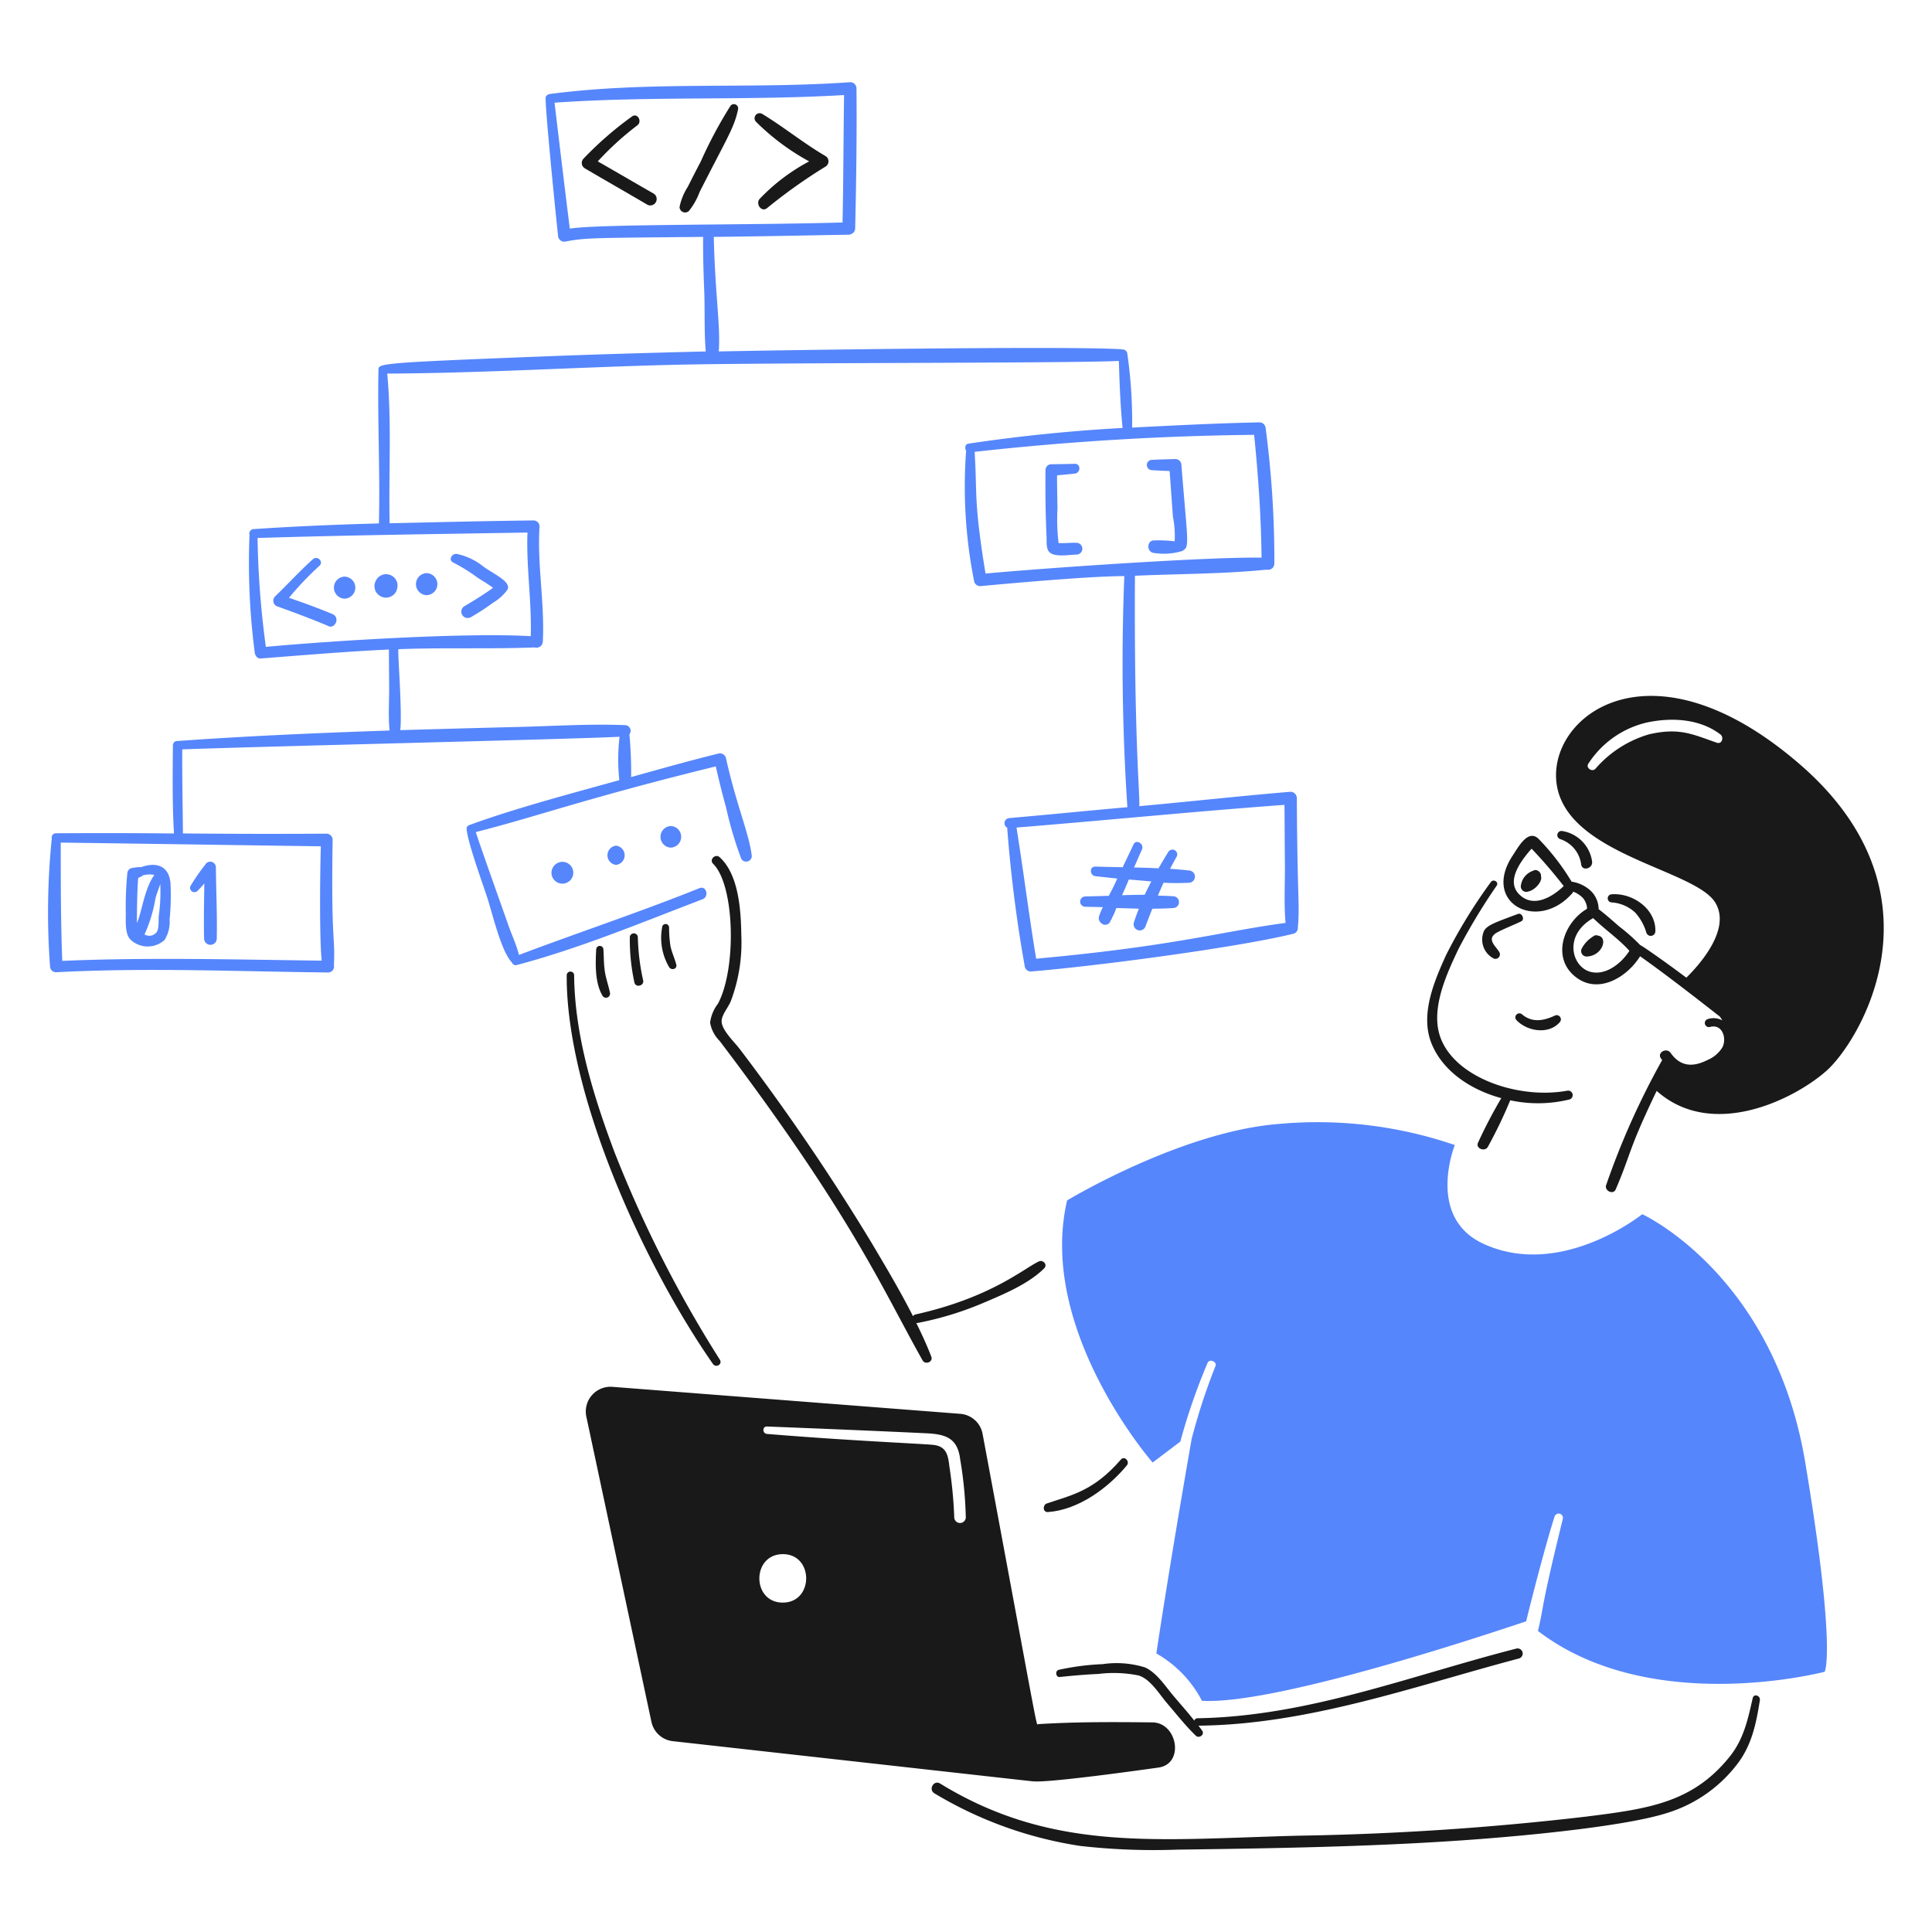 <svg viewBox="0 0 200 200" height="300" width="300" xmlns="http://www.w3.org/2000/svg"><path d="M67.682,20.05c-1.94-1.111-3.862-2.236-5.8-3.343a30.8,30.8,0,0,1,4.089-3.727c.543-.405.024-1.33-.543-.926a35.823,35.823,0,0,0-5.014,4.359.646.646,0,0,0,.135,1.017c2.147,1.264,4.32,2.5,6.483,3.772A.663.663,0,0,0,67.682,20.05Z" fill="#191919"></path><path d="M75.611,10.969a45.82,45.82,0,0,0-3.072,5.76c-.453.858-.893,1.722-1.333,2.6a6.064,6.064,0,0,0-.858,2.1.574.574,0,0,0,.971.406,7,7,0,0,0,1.107-1.965c2.79-5.513,3.586-6.636,3.975-8.538A.442.442,0,0,0,75.611,10.969Z" fill="#191919"></path><path d="M85.436,16.142c-2.264-1.323-4.3-3-6.55-4.359a.522.522,0,0,0-.633.813,24.074,24.074,0,0,0,5.512,4.111,19.98,19.98,0,0,0-5.128,3.885c-.432.494.16,1.4.746.971a55.321,55.321,0,0,1,6.031-4.291A.641.641,0,0,0,85.436,16.142Z" fill="#191919"></path><path d="M186.88,151.4c-3.253-19.494-16.874-25.706-16.874-25.706s-8.426,6.778-16.466,3.05c-5.942-2.755-2.937-10.21-2.937-10.21a43.891,43.891,0,0,0-18.138-2.191c-10.187.771-22,7.928-22,7.928-3.117,13.418,8.855,27.129,8.855,27.129l2.868-2.169a63.435,63.435,0,0,1,2.824-8.154c.2-.454.994-.113.813.339a64.4,64.4,0,0,0-2.462,7.522c-2.372,13.552-3.659,22.226-3.659,22.226a11.987,11.987,0,0,1,4.721,4.9c8.244.5,33.452-8.222,33.565-8.222.15-.677,1.831-7.386,2.937-10.843a.444.444,0,0,1,.858.226c-2.357,9.574-1.879,8.663-2.575,11.611,11.7,8.967,29.681,4.224,29.681,4.224S190.132,170.893,186.88,151.4Z" fill="#5686fc"></path><path d="M61.719,98.272c-.08,1.537-.148,3.45.655,4.812a.421.421,0,0,0,.768-.317c-.158-.79-.436-1.512-.542-2.3-.1-.722-.09-1.468-.136-2.191A.373.373,0,0,0,61.719,98.272Z" fill="#191919"></path><path d="M65.2,96.985a20.69,20.69,0,0,0,.474,4.721c.132.588,1.062.339.9-.249a.817.817,0,0,1-.045-.226.4.4,0,0,0-.768,0,.911.911,0,0,1-.09.226h.9a22.876,22.876,0,0,1-.542-4.472A.418.418,0,0,0,65.2,96.985Z" fill="#191919"></path><path d="M68.541,96.014a5.973,5.973,0,0,0,.745,4.133c.253.336.839.157.723-.293-.176-.679-.482-1.287-.61-1.966a12.694,12.694,0,0,1-.136-1.874A.361.361,0,0,0,68.541,96.014Z" fill="#191919"></path><path d="M162.236,112.91c-5.256.959-12.147-1.531-13.282-6.031-.706-2.8.851-6.171,2.033-8.652a61.814,61.814,0,0,1,3.953-6.55c.246-.386-.367-.727-.61-.362a54.03,54.03,0,0,0-4.63,7.545c-1.238,2.735-2.711,6.166-1.514,9.148,1.152,2.869,4.043,4.811,7.228,5.67a50.191,50.191,0,0,0-2.417,4.63c-.248.587.7.95,1.017.429a48.036,48.036,0,0,0,2.326-4.834,13.7,13.7,0,0,0,6.144-.09A.469.469,0,0,0,162.236,112.91Z" fill="#191919"></path><path d="M157.131,94.613c-2.245.843-3.089,1.114-3.478,1.694a2.209,2.209,0,0,0,.926,2.892.464.464,0,0,0,.632-.633c-.354-.628-1.465-1.391-.158-2.078.769-.4,1.633-.732,2.417-1.107C157.88,95.185,157.559,94.452,157.131,94.613Z" fill="#191919"></path><path d="M156.973,105.591c1.09,1.169,3.339,1.555,4.495.226a.434.434,0,0,0-.52-.678c-1.156.533-2.321.763-3.388-.135A.416.416,0,0,0,156.973,105.591Z" fill="#191919"></path><path d="M159.525,90.66c.023-.339-.406-.7-.722-.564-.046.022-.068.022-.091.045a1.87,1.87,0,0,0-1.265,1.491.562.562,0,0,0,.678.677c.926-.174,1.57-1.22,1.4-1.558Z" fill="#191919"></path><path d="M165.4,96.849a.453.453,0,0,0-.5.113.081.081,0,0,1-.067.023c-.046.023-.068.068-.113.09a3.2,3.2,0,0,0-.972,1.107.566.566,0,0,0,.475.836C165.894,98.994,166.521,97,165.4,96.849Z" fill="#191919"></path><path d="M163.682,89.486c.111.745,1.24.429,1.129-.317a3.717,3.717,0,0,0-3.072-3.139.433.433,0,0,0-.226.835A3.194,3.194,0,0,1,163.682,89.486Z" fill="#191919"></path><path d="M169.283,94.478a5.459,5.459,0,0,1,1.152,2.078.476.476,0,0,0,.927-.136c.08-2.349-2.395-4.023-4.541-3.84a.419.419,0,0,0,0,.836A3.966,3.966,0,0,1,169.283,94.478Z" fill="#191919"></path><path d="M186.315,79.118c-15.587-13.484-26.362-4.811-25.141,2.236,1.241,7.161,14.253,8.652,16.377,12.062,1.716,2.756-1.649,6.483-2.982,7.793-2.309-1.732-4.661-3.366-4.766-3.366a19.833,19.833,0,0,0-2.191-1.942c-.7-.61-1.378-1.22-2.123-1.785a2.654,2.654,0,0,0-.723-1.807,3.674,3.674,0,0,0-2.078-1.039c0-.022,0-.022-.023-.045a24.112,24.112,0,0,0-3.411-4.405c-1.085-1.015-2.083.878-2.642,1.717-3.316,4.972,2.617,8.033,6.189,3.885.022-.045.045-.068.067-.113a2.7,2.7,0,0,1,1.017.678A1.863,1.863,0,0,1,164.291,94c0,.023-.022.068-.022.091-2.485,1.468-3.752,5.243-.971,7.183,2.3,1.606,5.172-.158,6.482-2.282,2.208,1.552,4.967,3.669,8.245,6.235a3.173,3.173,0,0,1,.271.406,1.894,1.894,0,0,0-1.513-.135.422.422,0,0,0,.226.813c1.312-.352,1.771,1.2,1.287,2.123a3.337,3.337,0,0,1-1.513,1.288c-1.516.763-2.808.728-3.84-.723-.432-.608-1.446-.023-.994.587a.7.7,0,0,1,.113.158,80.154,80.154,0,0,0-5.805,12.966c-.159.564.749,1,.994.429,1.642-3.809,1.228-3.933,4.246-10.21,5.737,5.105,14.2.895,17.551-2.055C192.472,107.864,201.877,92.581,186.315,79.118ZM157.2,92.512c-1.285-1.38.271-3.41,1.242-4.54l.113-.113a49.887,49.887,0,0,1,3.3,3.84.023.023,0,0,0,.023.023C160.655,92.9,158.647,94.068,157.2,92.512Zm20.51-15.63c-2.556-.894-3.9-1.583-7.025-.859a11.652,11.652,0,0,0-5.534,3.569c-.36.363-1.017-.113-.723-.542a9.887,9.887,0,0,1,5.918-4.224c2.575-.586,5.582-.455,7.748,1.2C178.477,76.316,178.275,77.08,177.709,76.882ZM164.63,100.6c-1.93-.522-2.811-3.8.294-5.557,1.2,1.175,2.643,2.146,3.75,3.389C167.838,99.741,166.212,101.027,164.63,100.6Z" fill="#191919"></path><path d="M73.8,141.19c.315.452,1.014.046.722-.429a126.069,126.069,0,0,1-10.932-21.549c-2.169-5.783-4.1-12.039-4.156-18.252a.384.384,0,0,0-.768,0C58.6,113.246,66.606,130.87,73.8,141.19Z" fill="#191919"></path><path d="M74.323,103.9a4.081,4.081,0,0,0-.813,1.965,3.533,3.533,0,0,0,.994,1.9c13.746,18.134,16.969,25.926,21.007,33.069.269.476,1.109.158.9-.384-.447-1.176-.994-2.349-1.558-3.5.045,0,.113.023.158,0a33.552,33.552,0,0,0,6.844-2.1c2.076-.885,4.614-1.937,6.234-3.547.386-.382-.111-.922-.542-.723-1.55.72-4.942,3.743-12.762,5.489a.4.4,0,0,0-.271.181c-1.333-2.62-2.84-5.154-4.314-7.635A229.674,229.674,0,0,0,76.582,108.6c-.558-.75-1.969-2.033-1.875-2.981.065-.656.7-1.357.949-1.988A17.158,17.158,0,0,0,76.74,96.8C76.7,94.319,76.5,90.559,74.5,88.74c-.45-.409-1.11.252-.678.678C76.078,91.637,76.26,100.29,74.323,103.9Z" fill="#191919"></path><path d="M108.476,156.527c3.159-.216,6.246-2.494,8.177-4.834.337-.408-.253-1.021-.61-.61-2.838,3.273-5.084,3.677-7.7,4.563C107.912,155.827,107.956,156.563,108.476,156.527Z" fill="#191919"></path><path d="M181.436,175.8c-.483,2.149-.926,4.224-2.349,6.008-3.856,4.834-8.478,5.445-14.976,6.257a295.6,295.6,0,0,1-29.681,1.965c-14.58.374-25.411,1.774-37.112-5.4-.658-.4-1.239.627-.587,1.016a41.29,41.29,0,0,0,15.088,5.444,67.329,67.329,0,0,0,10.052.384c11.123-.146,21.841-.338,32.053-1.152,4.442-.354,14.55-1.285,18.793-2.688a14.475,14.475,0,0,0,7.138-5.037c1.506-1.971,1.94-4.186,2.326-6.573C182.262,175.522,181.552,175.276,181.436,175.8Z" fill="#191919"></path><path d="M106.918,184.4c1.535.192,11.481-1.207,13.01-1.423,2.711-.384,1.966-4.65-.632-4.676-3.953-.04-7.861-.068-11.814.181-.252,0,.3,2.457-5.76-30.02a2.541,2.541,0,0,0-2.281-2.1l-36.073-2.8a2.563,2.563,0,0,0-2.665,3.117l6.731,31.555a2.543,2.543,0,0,0,2.213,2.011C107.865,184.509,106.817,184.4,106.918,184.4ZM81.032,165.9c-3.23,0-3.23-5,0-5.014S84.262,165.9,81.032,165.9Zm17.754-8.764a45.215,45.215,0,0,0-.5-5.286c-.139-1.242-.316-2.145-1.717-2.281-1.25-.122-8.762-.435-17.167-1.129-.5-.041-.5-.788,0-.768,5.488.215,11,.441,16.49.7,2.01.095,3.231.5,3.5,2.665a40.954,40.954,0,0,1,.587,6.076A.6.6,0,0,1,98.786,157.137Z" fill="#191919"></path><path d="M114.146,172.271a26.252,26.252,0,0,0-4.54.587c-.407.092-.317.789.09.746,1.332-.142,2.665-.259,4-.316a12.919,12.919,0,0,1,4.179.158c1.239.394,2.122,1.92,2.936,2.868.971,1.131,1.9,2.323,2.982,3.366.333.322.949-.113.655-.52-.113-.18-.248-.338-.384-.519,11.385-.113,22.3-4.071,33.182-6.957a.529.529,0,0,0-.294-1.017c-10.949,2.8-21.544,7.014-32.978,7.206a.349.349,0,0,0-.339.248c-.723-.926-1.51-1.787-2.259-2.688-.81-.974-1.658-2.284-2.846-2.823A9.945,9.945,0,0,0,114.146,172.271Z" fill="#191919"></path><path d="M34.387,63.555c-1.468-.61-2.959-1.152-4.472-1.672a32.122,32.122,0,0,1,3.162-3.32c.453-.428-.224-1.083-.677-.678-1.373,1.225-2.606,2.591-3.931,3.863a.627.627,0,0,0,.271,1.039c1.735.623,3.456,1.265,5.173,1.987C34.613,65.226,35.313,63.939,34.387,63.555Z" fill="#5686fc"></path><path d="M50.041,58.653a6.478,6.478,0,0,0-2.756-1.31c-.5-.067-.9.608-.384.881a18.1,18.1,0,0,1,2.327,1.423c.521.382,1.242.768,1.807,1.2-.415.346-2.183,1.466-2.982,1.92a.659.659,0,0,0,.678,1.129,22.346,22.346,0,0,0,2.259-1.468A5.11,5.11,0,0,0,52.5,61.092C53.028,60.267,51.221,59.49,50.041,58.653Z" fill="#5686fc"></path><path d="M111.435,56.191c-.564-.027-1.265.068-1.852.022a21.285,21.285,0,0,1-.113-3.591c-.023-1.129-.045-2.281-.045-3.411.61-.068,1.22-.114,1.83-.181.632-.069.655-1.036,0-1.016-.813.025-1.626.034-2.44.045a.6.6,0,0,0-.587.587c-.023,2.327.006,4.653.113,6.958.024.519-.088,1.306.406,1.648.613.425,1.988.17,2.688.159A.61.61,0,1,0,111.435,56.191Z" fill="#5686fc"></path><path d="M122.3,48.149a.638.638,0,0,0-.632-.632c-.813.037-1.627.041-2.417.09a.531.531,0,0,0,0,1.062c.61.043,1.22.068,1.829.09.113,1.582.226,3.14.339,4.721a10.138,10.138,0,0,1,.181,2.553,14.735,14.735,0,0,0-2.078-.091c-.858-.047-.858,1.288,0,1.31a6.521,6.521,0,0,0,2.823-.2C123.2,56.63,122.958,56.455,122.3,48.149Z" fill="#5686fc"></path><path d="M123.136,90.118c-.655-.072-1.333-.135-2.01-.181.226-.429.454-.856.7-1.287a.5.5,0,0,0-.858-.5c-.354.57-.7,1.152-1.04,1.739-.835-.045-1.671-.067-2.529-.09.271-.61.537-1.244.813-1.852.267-.59-.607-1.128-.881-.52-.357.793-.746,1.559-1.107,2.349-.949-.022-1.875-.04-2.823-.067-.656-.02-.61.923,0,.993.745.087,1.513.159,2.258.249-.385.867-.662,1.371-.881,1.784-.813.023-1.649.043-2.462.068a.532.532,0,0,0,0,1.062c.61.021,1.243.022,1.853.045a7.21,7.21,0,0,0-.407.971.68.68,0,0,0,.226.678.591.591,0,0,0,.926-.113s.063-.193.09-.249c.023.136.114-.2.158-.271a5.124,5.124,0,0,0,.362-.835c.118-.118-.445-.106,2.372-.023-.157.392-.446,1.164-.52,1.446a.633.633,0,0,0,1.22.339c.228-.587.452-1.2.7-1.785.723,0,1.446-.024,2.168-.068a.61.61,0,0,0,0-1.219c-.542-.039-1.061-.046-1.6-.068.2-.452.384-.9.587-1.333a26.32,26.32,0,0,0,2.665,0A.634.634,0,0,0,123.136,90.118Zm-4.631,2.507c-.79,0-1.558.023-2.349.046.266-.585.567-1.279.7-1.627l2.326.2C118.957,91.7,118.709,92.151,118.505,92.625Z" fill="#5686fc"></path><path d="M14.578,89.779c-.023,0-.068-.022-.091-.022a5.665,5.665,0,0,0-.881.113.58.58,0,0,0-.429.564,36.205,36.205,0,0,0-.158,3.976c.018.836-.12,2.107.429,2.8a2.591,2.591,0,0,0,3.592.09,3.529,3.529,0,0,0,.519-2.1,25.97,25.97,0,0,0,.091-3.772C17.488,89.621,16.181,89.192,14.578,89.779Zm1.4.791c-1.056,1.486-1.289,3.858-1.784,4.924a.023.023,0,0,1-.023.023c0-.1,0-3.016.136-4.631.342-.171.393-.15.474-.271A2.726,2.726,0,0,1,15.978,90.57Zm.452,4.269c-.029.429.048,1.313-.226,1.672a.968.968,0,0,1-1.242.225,15.029,15.029,0,0,0,1.129-3.727c.132-.5.339-.993.5-1.49A17.724,17.724,0,0,1,16.43,94.839Z" fill="#5686fc"></path><path d="M20.428,92.241c.248-.248.5-.519.723-.79-.023,1.92-.071,3.817-.023,5.737a.656.656,0,0,0,1.31,0c.056-2.462-.067-4.946-.09-7.409a.583.583,0,0,0-1.084-.293A22.025,22.025,0,0,0,19.728,91.7.449.449,0,0,0,20.428,92.241Z" fill="#5686fc"></path><path d="M134.249,82.619a.667.667,0,0,0-.655-.655c-5.228.435-10.435,1.016-15.653,1.491.072-1.267-.547-6.884-.452-23.853,4.54-.2,9.148-.181,13.643-.633a.647.647,0,0,0,.791-.632,104.567,104.567,0,0,0-.9-13.982.654.654,0,0,0-.632-.633c-4.385.091-8.787.316-13.192.542a49.458,49.458,0,0,0-.5-7.657.482.482,0,0,0-.5-.429c-.045,0-.067-.023-.09-.023-5.733-.368-37.333.127-41.7.226.186-2.778-.371-5.648-.519-11.859,4.653-.045,9.327-.146,13.982-.226a.578.578,0,0,0,.294-.09.619.619,0,0,0,.361-.565c.113-4.833.181-9.667.136-14.5a.648.648,0,0,0-.633-.633c-10.349.741-20.8-.135-31.1,1.22a.714.714,0,0,0-.2.068.383.383,0,0,0-.248.384c0,1.549.969,11.266,1.287,14.208a.647.647,0,0,0,.813.61c2.086-.408,3.233-.362,14.208-.475-.022,1.875.038,3.75.113,5.625.082,2.056-.023,4.179.158,6.234-5.489.136-10.955.286-16.421.5-17.1.66-17.448.741-17.461,1.355-.113,5.312.181,10.639.045,15.948-4.337.112-8.673.3-12.988.587a.473.473,0,0,0-.407.61,71.39,71.39,0,0,0,.543,12.175c.039.294.248.637.609.61,4.433-.342,8.855-.723,13.282-.927,0,1.311.013,2.6.023,3.908.011,1.469-.113,3,.045,4.473-7.318.248-14.637.564-21.933,1.084a.451.451,0,0,0-.5.452c-.023,3.027-.068,6.1.113,9.125-4.066-.045-8.154-.045-12.22-.022a.428.428,0,0,0-.429.519,75.367,75.367,0,0,0-.181,13.259.622.622,0,0,0,.61.61c9.368-.5,18.769-.079,28.167.023a.608.608,0,0,0,.61-.723c.14-3.314-.3-2.056-.135-13.011A.641.641,0,0,0,33.8,86.3c-4.947.034-9.916.022-14.863-.023-.022-2.891-.09-5.805-.068-8.7,7.545-.294,41.63-1.084,45.267-1.31a19.931,19.931,0,0,0-.023,4.495c-6.6,1.815-11.309,3.106-15.54,4.653a.429.429,0,0,0-.271.293c0,1.141,1.512,5.338,2.1,7.093.527,1.572,1.473,5.72,2.6,6.844a.408.408,0,0,0,.519.249c6.554-1.737,12.885-4.393,19.2-6.8.722-.275.408-1.444-.316-1.152-6.159,2.48-12.469,4.563-18.68,6.912-.271-1.084-.772-2.122-1.13-3.163-.388-1.128-2.665-7.476-3.343-9.554,6.213-1.57,11.32-3.473,24.847-6.8.316,1.423.67,2.825,1.062,4.246a38.591,38.591,0,0,0,1.581,5.331.585.585,0,0,0,1.084-.294c-.271-2.333-1.536-5.073-2.688-10.187a.636.636,0,0,0-.745-.429c-3.038.747-6.054,1.6-9.058,2.439a41.219,41.219,0,0,0-.181-4.427.586.586,0,0,0-.451-.949c-3.818-.155-7.7.114-11.543.2-3.862.09-11.678.316-11.723.316.223-2.037-.319-8.38-.181-8.38,4.7-.181,9.4,0,14.1-.181a.653.653,0,0,0,.836-.587c.208-4-.594-7.976-.339-11.949a.621.621,0,0,0-.61-.61c-4.97.056-9.939.181-14.908.293-.113-5.15.226-10.367-.248-15.495,9.758-.045,19.538-.657,29.319-.9,9.916-.251,40.884-.159,46.418-.407.068,2.3.159,4.653.384,6.934q-8.029.441-15.969,1.627c-.338.05-.384.474-.226.723a50.124,50.124,0,0,0,.836,13.553.649.649,0,0,0,.609.474c2.272-.207,11.154-1.039,14.931-1.039a225.638,225.638,0,0,0,.316,23.921c-4.088.361-8.151.773-12.242,1.129a.531.531,0,0,0-.2.994,143.082,143.082,0,0,0,1.83,14.411.63.63,0,0,0,.632.474c6.35-.518,21.02-2.412,27.174-3.907a.608.608,0,0,0,.452-.61C134.566,93.62,134.3,93.167,134.249,82.619ZM58.986,23.664c-.542-4.337-1.062-8.7-1.581-13.033,9.984-.7,19.99-.2,29.974-.791-.068,4.4-.068,8.787-.158,13.192C77.077,23.32,62.083,23.18,58.986,23.664ZM33.213,87.611c-.077,2.324-.162,9.506.09,11.836-8.945-.113-17.912-.361-26.857.023-.158-4.089-.158-8.177-.158-12.243C10.354,87.272,28.356,87.543,33.213,87.611ZM27.521,66.965a93.875,93.875,0,0,1-.859-11.271c9.307-.294,18.635-.407,27.942-.565-.136,3.569.451,7.138.339,10.73C48.29,65.459,34.236,66.337,27.521,66.965Zm74.5-7.589c-1.247-7.65-.843-8.121-1.129-12.6a287.674,287.674,0,0,1,28.935-1.762c.429,4.224.723,8.47.768,12.717C125.13,57.622,107.625,58.844,102.016,59.376Zm5.241,39.868c-.746-4.518-1.311-9.058-2.033-13.576,9.238-.745,18.477-1.671,27.738-2.349.022,2.01.023,4.021.045,6.031.023,2.033-.113,4.156.068,6.189C126.3,96.45,121.6,97.933,107.257,99.244Z" fill="#5686fc"></path><path d="M57.088,90.344a1.13,1.13,0,1,0,1.13-1.129A1.148,1.148,0,0,0,57.088,90.344Z" fill="#5686fc"></path><path d="M63.774,87.543a1,1,0,0,0,0,1.988A1,1,0,0,0,63.774,87.543Z" fill="#5686fc"></path><path d="M69.444,87.746a1.119,1.119,0,0,0,0-2.236A1.119,1.119,0,0,0,69.444,87.746Z" fill="#5686fc"></path><path d="M35.675,59.692a1.141,1.141,0,0,0,0,2.281A1.141,1.141,0,0,0,35.675,59.692Z" fill="#5686fc"></path><path d="M38.95,60.031c0,.022-.022.022-.022.045a1.189,1.189,0,0,0,2.055,1.2,1.364,1.364,0,0,0,.136-.949A1.184,1.184,0,0,0,38.95,60.031Z" fill="#5686fc"></path><path d="M44.168,59.331a1.141,1.141,0,0,0,0,2.281A1.141,1.141,0,0,0,44.168,59.331Z" fill="#5686fc"></path></svg>